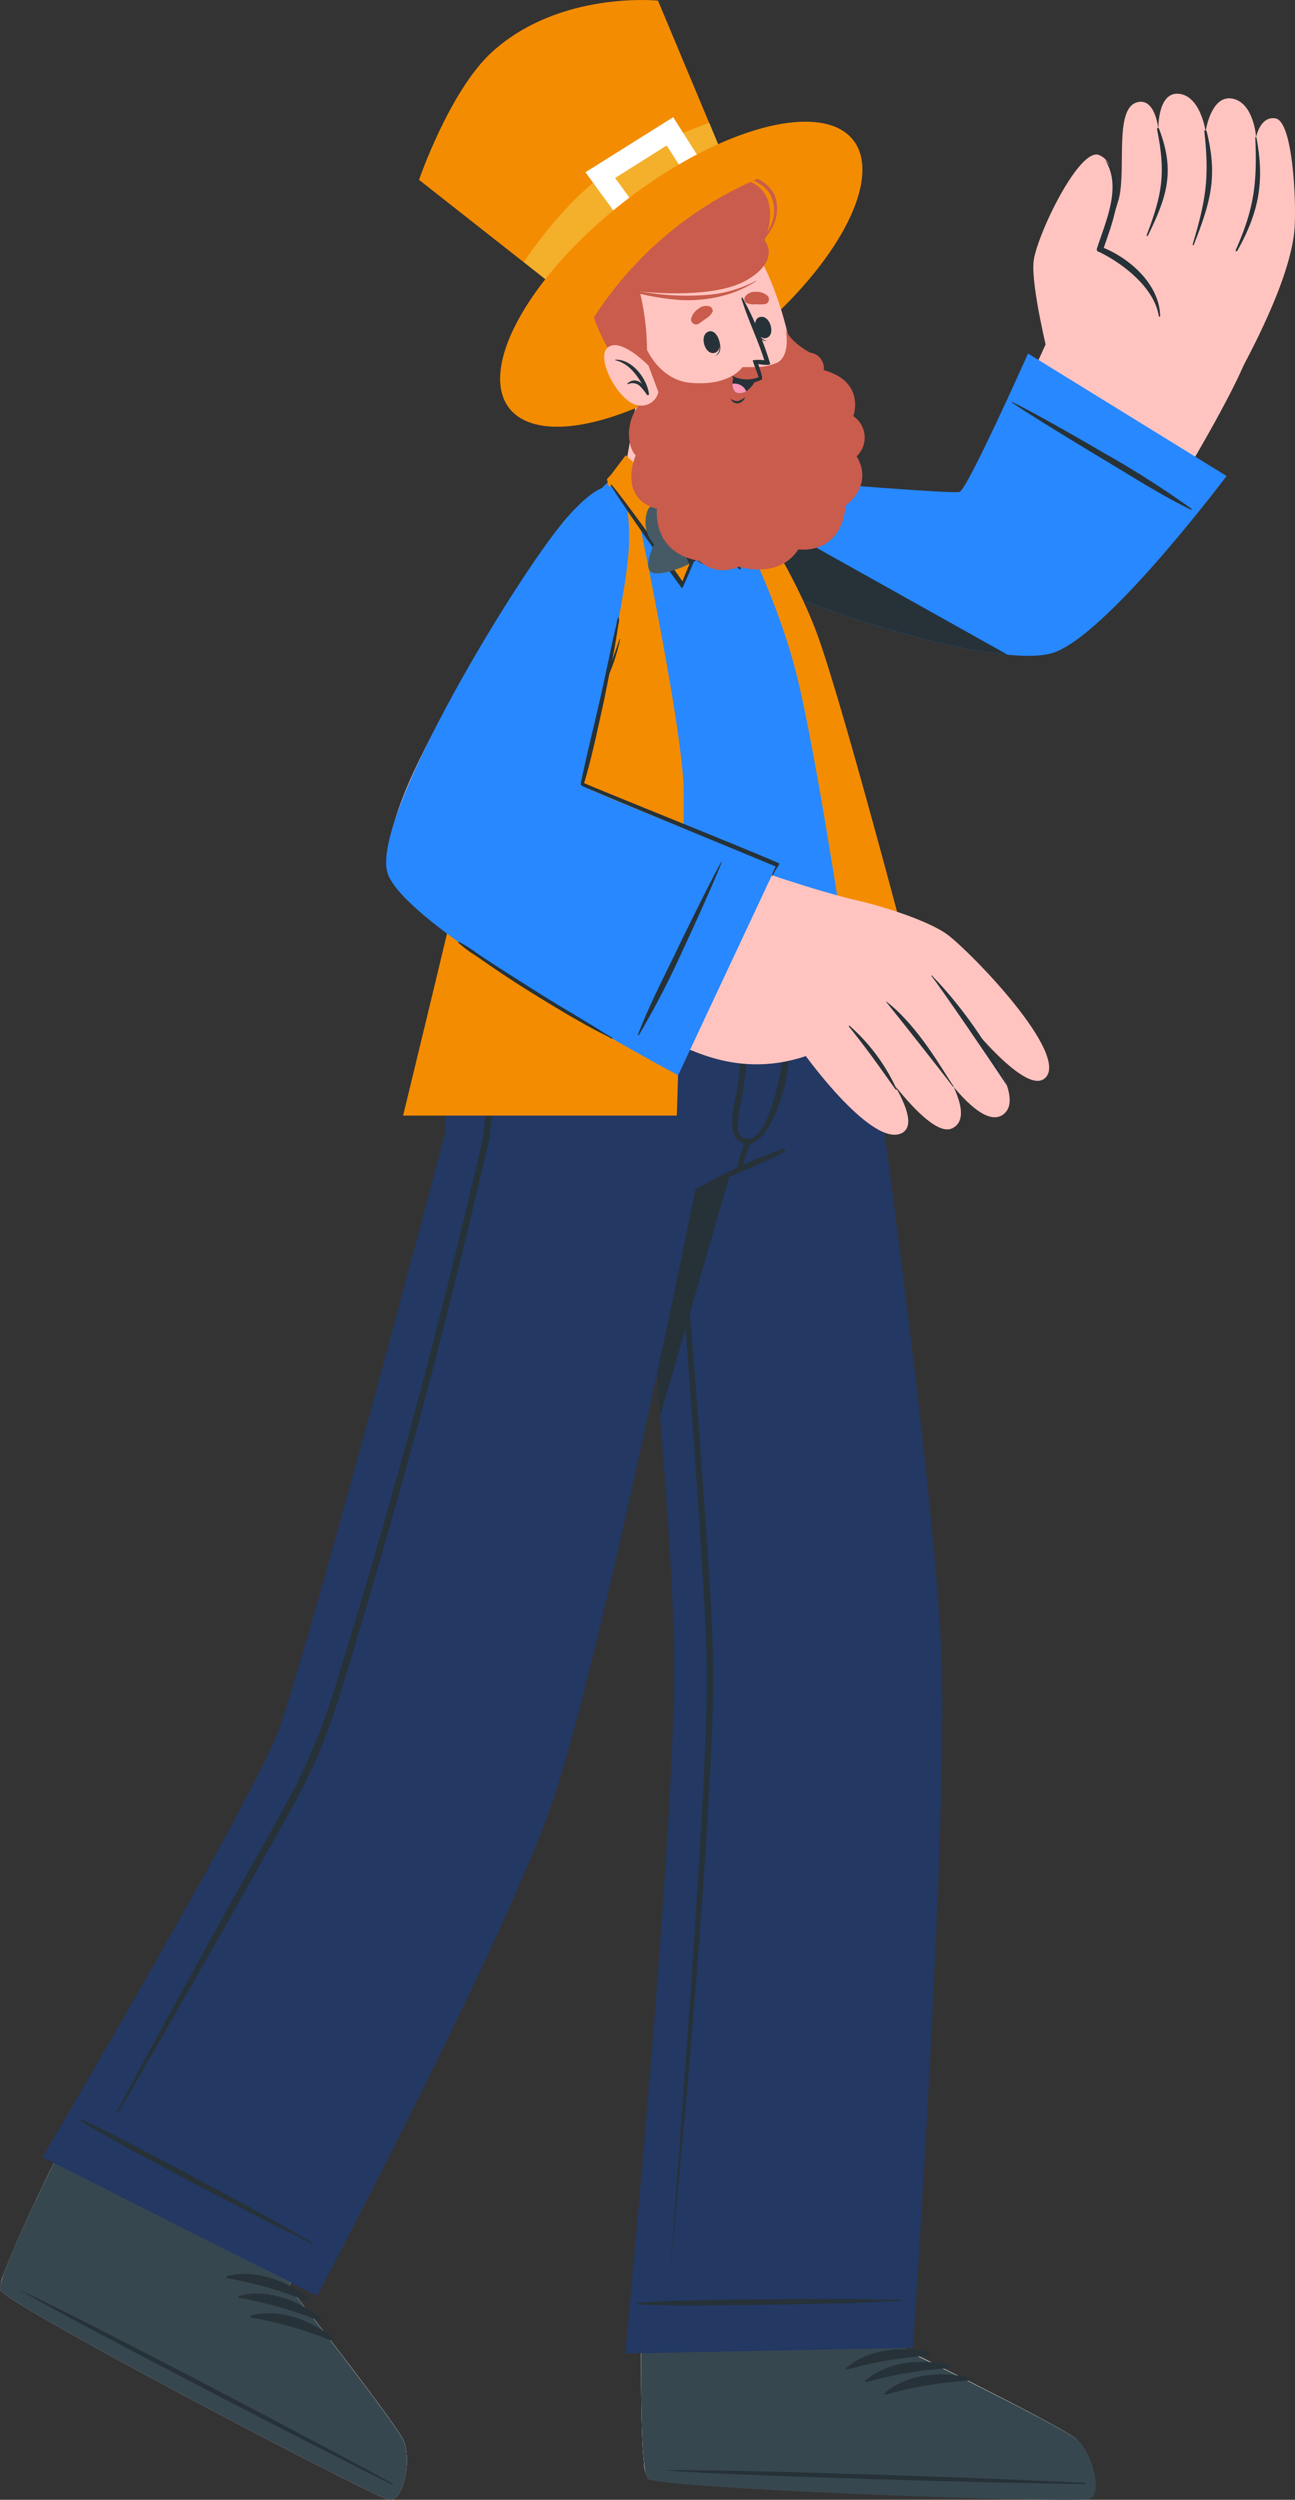 <svg xmlns="http://www.w3.org/2000/svg" width="220.834" height="426" viewBox="0 0 220.834 426">
  <rect x="0" y="0" width="220.834" height="426" fill="#333333" stroke="none"/>
  <g id="freepik--character-5--inject-14" transform="translate(-507.25 -87.309)">
    <path id="Path_9857" data-name="Path 9857" d="M603.685,389.43s-3.225,44.81-3.225,44.833c0,8.784.07,16.418.5,20.452a5.864,5.864,0,0,0,.633,2.709.116.116,0,0,0,0,.059c2.6,1.782,72.709,4.187,75.183,3.448s.563-7.845-2.087-10.109-29.083-15.245-29.083-15.245L648.4,390.8Z" transform="translate(16.099 52.183)" fill="#ffc4c0"/>
    <path id="Path_9858" data-name="Path 9858" d="M600.46,419.63v9.382c0,8.784.07,16.418.5,20.452a11.542,11.542,0,0,0,.633,2.709.116.116,0,0,0,0,.059c2.6,1.783,72.709,4.187,75.183,3.448s.563-7.846-2.087-10.109-29.083-15.245-29.083-15.245l.129-9.558Z" transform="translate(16.099 57.399)" fill="#fff"/>
    <path id="Path_9859" data-name="Path 9859" d="M676.838,454.443c-2.474.739-72.58-1.665-75.183-3.448-1.009-.657-1.255-10.895-1.173-23.279v-.387l45.244,1.044v.774s26.421,12.9,29.083,15.187S679.324,453.716,676.838,454.443Z" transform="translate(16.101 58.729)" fill="#37474f"/>
    <path id="Path_9860" data-name="Path 9860" d="M675.5,448.431c-11.809-.692-59.5-2.345-71.231-2.169-.094,0-.094.059,0,.07,11.727.938,59.387,2.24,71.219,2.287C675.736,448.619,675.748,448.443,675.5,448.431Z" transform="translate(16.745 61.997)" fill="#263238"/>
    <path id="Path_9861" data-name="Path 9861" d="M644.321,429.17c-4.621-1.02-10.332-.5-14,2.686-.141.129,0,.328.188.281a65.849,65.849,0,0,1,13.768-2.345.312.312,0,1,0,.047-.622Z" transform="translate(21.247 58.965)" fill="#263238"/>
    <path id="Path_9862" data-name="Path 9862" d="M647.121,431c-4.62-1.032-10.332-.516-14,2.686-.141.117,0,.317.188.281a65.324,65.324,0,0,1,13.779-2.345.311.311,0,1,0,.035-.621Z" transform="translate(21.73 59.28)" fill="#263238"/>
    <path id="Path_9863" data-name="Path 9863" d="M649.92,432.82c-4.621-1.032-10.332-.5-13.991,2.686-.152.117,0,.317.188.281a65.086,65.086,0,0,1,13.768-2.345.311.311,0,0,0,.035-.622Z" transform="translate(22.215 59.595)" fill="#263238"/>
    <path id="Path_9864" data-name="Path 9864" d="M598.521,465.521l49.067-.973s5.993-88.318,4.878-117.753c-1.173-31.98-14.952-127.135-14.952-127.135H596.07s10.555,95.53,10.813,127.522C607.094,376.84,598.521,465.521,598.521,465.521Z" transform="translate(15.341 22.86)" fill="#233863"/>
    <path id="Path_9866" data-name="Path 9866" d="M629.375,219.66l-24.9,86.136c-2.955-40.764-8.408-86.136-8.408-86.136Z" transform="translate(15.341 22.86)" fill="#263238"/>
    <path id="Path_9867" data-name="Path 9867" d="M602.78,223.66l2.6,28.4,2.439,28.427c1.56,18.951,3.037,37.9,4.163,56.9.281,4.75.446,9.522.387,14.3s-.293,9.511-.539,14.26q-.739,14.272-1.829,28.474t-2.345,28.439l-2.65,28.4,2.123-28.45q1.056-14.213,1.994-28.45c.6-9.487,1.243-18.963,1.677-28.462q.352-7.107.492-14.237c0-4.691-.141-9.464-.422-14.213-1.044-18.975-2.533-37.938-3.917-56.9Z" transform="translate(16.5 23.551)" fill="#263238"/>
    <path id="Path_9868" data-name="Path 9868" d="M644.887,421.521c-7.658-.07-5.453-.164-13.123-.141-3.741,0-28.392.094-31.886.715-.07,0-.07.141,0,.152,3.518.539,28.145,0,31.886-.059,7.658-.164,5.465-.2,13.123-.446a.117.117,0,0,0,0-.223Z" transform="translate(15.99 57.701)" fill="#263238"/>
    <path id="Path_9869" data-name="Path 9869" d="M540.005,368.94l-23.677,38.5c-3.847,7.892-7.036,14.87-8.408,18.646a.094.094,0,0,0,0,.059,6.145,6.145,0,0,0-.61,2.721v.07c1.571,2.732,63.714,35.3,66.259,35.709s3.905-6.825,2.51-10.015-19.631-26.3-19.631-26.3l23.278-38.641Z" transform="translate(0.01 48.644)" fill="#ffc4c0"/>
    <path id="Path_9870" data-name="Path 9870" d="M507.291,424.161a.153.153,0,0,0,0,.07c1.571,2.732,63.714,35.3,66.259,35.709s3.905-6.825,2.51-10.015-19.631-26.3-19.631-26.3l4.151-6.9c-10.156-5.418-28.614-14.929-40.072-20.816l-4.175,6.884c-3.847,7.881-7.036,14.858-8.408,18.623a.165.165,0,0,0,0,.07A5.864,5.864,0,0,0,507.291,424.161Z" transform="translate(0.006 53.302)" fill="#fff"/>
    <path id="Path_9871" data-name="Path 9871" d="M573.567,459.025c-2.557-.41-64.676-32.965-66.259-35.709-.61-1.032,3.6-10.367,9.018-21.484l.176-.352,40.318,20.546-.375.68S574.658,445.8,576.077,449,576.147,459.436,573.567,459.025Z" transform="translate(0 54.264)" fill="#37474f"/>
    <path id="Path_9872" data-name="Path 9872" d="M573.6,453.016c-10.343-5.746-52.585-27.946-63.233-32.836-.094,0-.117,0,0,.059,10.121,5.864,52.538,27.782,63.174,32.954C573.734,453.3,573.816,453.133,573.6,453.016Z" transform="translate(0.526 57.494)" fill="#263238"/>
    <path id="Path_9873" data-name="Path 9873" d="M554.045,421.786c-3.718-2.92-9.089-4.937-13.779-3.647-.176,0-.106.3,0,.328a65.378,65.378,0,0,1,13.439,3.835.309.309,0,1,0,.34-.516Z" transform="translate(5.684 57.073)" fill="#263238"/>
    <path id="Path_9874" data-name="Path 9874" d="M555.807,424.646c-3.717-2.932-9.1-4.937-13.779-3.647-.188,0-.117.3,0,.328a65.588,65.588,0,0,1,13.439,3.835.309.309,0,1,0,.34-.516Z" transform="translate(5.987 57.567)" fill="#263238"/>
    <path id="Path_9875" data-name="Path 9875" d="M557.535,427.506c-3.718-2.932-9.089-4.937-13.779-3.647-.176,0-.106.3,0,.328a65.378,65.378,0,0,1,13.439,3.835.309.309,0,0,0,.34-.516Z" transform="translate(6.287 58.061)" fill="#263238"/>
    <path id="Path_9876" data-name="Path 9876" d="M647.541,219.63h0c-.176.856-3.073,14.307-6.075,25.8-2.193,8.444-4.433,15.855-5.723,16.629s-8.584,4.011-10.965,5.008c0,0-16.008,79.9-24.463,104.677-7.787,22.868-40.06,83.979-40.06,83.979L513.44,432.069s36.565-62.025,40.4-73.154c5.993-17.169,28.274-101.405,28.274-101.405s-.164-26.375,8.713-37.879Z" transform="translate(1.069 22.855)" fill="#233863"/>
    <path id="Path_9878" data-name="Path 9878" d="M558.63,416.349c-6.685-3.741-4.691-2.768-11.446-6.427-3.3-1.794-24.944-13.545-28.31-14.682-.07,0-.141.094-.07.141,2.815,2.158,24.627,13.533,28,15.245,6.79,3.518,4.879,2.451,11.727,5.864a.106.106,0,1,0,.094-.141Z" transform="translate(1.991 53.186)" fill="#263238"/>
    <path id="Path_9879" data-name="Path 9879" d="M582.252,248.145c1.278-.328,2.65-.434,3.952-.645,1.056-.164,2.111-.352,3.155-.586a13.943,13.943,0,0,0,5.57-2.345,13.4,13.4,0,0,0,3.6-5.606c.516-1.173,1.056-2.439,1.607-3.647.258-.586.528-1.173.8-1.747a21.464,21.464,0,0,0,.985-2.111c0-.106.2,0,.164,0a13.931,13.931,0,0,0-.446,1.513l-.528,1.771c-.328,1.044-.645,2.1-.985,3.143a25.29,25.29,0,0,1-2.24,5.512c-1.923,3.073-5.383,4.316-8.842,4.691-.985.129-1.982.2-2.979.258a21.381,21.381,0,0,1-3.776,0,.176.176,0,0,1-.035-.2Z" transform="translate(12.952 24.889)" fill="#263238"/>
    <path id="Path_9880" data-name="Path 9880" d="M623.175,254.274A93.638,93.638,0,0,0,608.5,261.1c-.188.106-.07.4.129.3,4.949-2.123,9.992-4.151,14.8-6.544a.32.32,0,0,0-.258-.586Z" transform="translate(17.473 28.834)" fill="#263238"/>
    <path id="Path_9881" data-name="Path 9881" d="M623.687,225.421c0-.164-.317-.211-.317,0a163.222,163.222,0,0,1-.833,16.512c-.223,2.545-2.275,16.617-6.684,15.6-.739-.176-1.173-.9-1.173-2.017a17.59,17.59,0,0,1,.586-4.316c.481-2.944.88-5.864,1.173-8.878a79.736,79.736,0,0,0-.176-16.641.141.141,0,0,0-.281,0,153.441,153.441,0,0,1-1.349,22.974c-.551,3.659-2.345,9.171,1.431,9.734s6.427-8.655,6.9-11.176A84.134,84.134,0,0,0,623.687,225.421Z" transform="translate(18.39 23.83)" fill="#263238"/>
    <path id="Path_9882" data-name="Path 9882" d="M615.847,253.119a22.529,22.529,0,0,0-1,2.92,6.461,6.461,0,0,0-.41,2.345c0,.152.223.164.3.059a8.211,8.211,0,0,0,1.02-2.345c.34-.9.692-1.806,1.009-2.709a.493.493,0,0,0-.927-.27Z" transform="translate(18.514 28.594)" fill="#263238"/>
    <path id="Path_9883" data-name="Path 9883" d="M524.212,423.868c6.661-12.548,13.533-24.979,20.429-37.4,3.389-6.122,6.943-12.173,10.191-18.377a111.975,111.975,0,0,0,7.4-19.162q6.192-20.112,11.727-40.389t10.379-40.752c.821-3.413,1.712-6.814,2.345-10.261a31.665,31.665,0,0,0,0-10.554,33.836,33.836,0,0,1-.07-9.792,64.01,64.01,0,0,1,2.345-9.558c.516-1.642,1.079-3.284,1.642-4.914a.152.152,0,0,1,.281.094c-2.017,6.6-4.081,13.275-3.647,20.276.211,3.354,1.1,6.661,1.044,10.039a47.716,47.716,0,0,1-1.7,9.933q-4.773,20.581-10.25,40.987t-11.586,40.623c-1.994,6.556-3.847,13.217-6.673,19.467s-6.391,12.2-9.757,18.177Q537.88,400.865,527.2,419.271q-1.349,2.345-2.732,4.691C524.306,424.055,524.153,423.961,524.212,423.868Z" transform="translate(2.928 23.374)" fill="#263238"/>
    <path id="Path_9884" data-name="Path 9884" d="M610.208,172.819c11.223,8.279,49.4,20.347,59.6,16.77,7.376-2.58,28.274-38.055,32.379-47.683,2.345-5.606-29.822-11.927-32.367-6.556-3.6,7.576-11.938,26.973-14.518,28.638-1.818,1.173-16.184.5-39.263-2.345C603.265,160,603.523,167.858,610.208,172.819Z" transform="translate(17 7.946)" fill="#ffc4c0"/>
    <path id="Path_9885" data-name="Path 9885" d="M691.756,148.356c.868-1.876,8.69-15.644,9.265-24.627.3-4.785-.328-18.036-3.225-18.588-2.627-.5-3.342,3.178-3.342,3.178s-.375-5.864-4.046-6.556-4.562,5.606-4.562,5.606-.833-6.04-4.538-6.427-3.518,6.051-3.518,6.051-.5-5.547-3.694-4.585c-3.835,1.173-1.771,11.282-3.037,16.418-.281,1.173-7.517,23.3-7.517,23.3Z" transform="translate(26.995 2.352)" fill="#ffc4c0"/>
    <path id="Path_9886" data-name="Path 9886" d="M675.773,106.2c1.5,7.459.88,10.977-1.783,17.978,0,.129.129.246.2.106,3.237-6.614,4.691-10.918,1.935-18.177C676,105.751,675.7,105.845,675.773,106.2Z" transform="translate(28.8 3.208)" fill="#263238"/>
    <path id="Path_9887" data-name="Path 9887" d="M682.675,106.489c.891,7.881.246,11.727-2.005,19.233,0,.106.141.176.188.07,2.826-7.2,4.151-11.528,2.228-19.291C683,106.149,682.64,106.125,682.675,106.489Z" transform="translate(29.953 3.267)" fill="#263238"/>
    <path id="Path_9888" data-name="Path 9888" d="M690.284,107.541c.317,7.693-.223,11.915-3.342,18.951a.144.144,0,0,0,.258.129c3.882-6.86,4.585-12.126,3.319-19.057C690.437,107.084,690.273,107.061,690.284,107.541Z" transform="translate(31.034 3.434)" fill="#263238"/>
    <path id="Path_9889" data-name="Path 9889" d="M660.055,144.05s-2.92-11.727-2.51-15.984,7.775-19.62,11.176-18.212c4.4,1.806,1.888,11.5,0,16.09,0,0,10.167,4.187,9.874,11.528S660.055,144.05,660.055,144.05Z" transform="translate(25.953 3.878)" fill="#ffc4c0"/>
    <path id="Path_9890" data-name="Path 9890" d="M668.218,110.646c2.815,4.538,0,10.414-1.454,15a.434.434,0,0,0,.41.586c4.151,2.041,9.382,6.122,10.144,10.941a.117.117,0,0,0,.223,0c-.094-5.277-4.925-9.7-9.616-11.645,1.572-4.691,4.14-10.683.34-14.894C668.218,110.587,668.218,110.61,668.218,110.646Z" transform="translate(27.547 4.024)" fill="#263238"/>
    <path id="Path_9891" data-name="Path 9891" d="M665.741,138.68,699.6,159.554s-20.558,27.383-29.717,30.174-43.461-7.365-59.152-16.805c-9.558-5.746-8.209-14.553,6.309-13.287,14.882,1.29,35.686,2.944,37,2.639S665.741,138.68,665.741,138.68Z" transform="translate(16.819 8.873)" fill="#2788ff"/>
    <path id="Path_9892" data-name="Path 9892" d="M610.727,169.749c12.712,7.646,37.656,15.773,51.529,17.087L609.014,157.06h0C602.506,159.147,603.409,165.339,610.727,169.749Z" transform="translate(16.821 12.047)" fill="#263238"/>
    <path id="Path_9893" data-name="Path 9893" d="M669.605,155.27c-2.58-1.536-12.818-7.752-15.245-9.487V145.7c2.639,1.173,12.9,7.036,15.5,8.584a164.4,164.4,0,0,1,15.152,9.628c.082.07,0,.234-.094.176C679.656,161.5,674.672,158.3,669.605,155.27Z" transform="translate(25.409 10.085)" fill="#263238"/>
    <path id="Path_9894" data-name="Path 9894" d="M571.793,254.559c.188.188,76.321-5.019,76.954-5.864.41-.539.586-17.767-5.406-36.73-7.036-22.282-20.581-47.038-23.83-53.171-2.58-4.843-14.894-5.535-19.76-.962-12.173,11.457-20.652,48.5-22.434,59.609C574.4,235.761,571.113,253.891,571.793,254.559Z" transform="translate(11.132 11.649)" fill="#2788ff"/>
    <path id="Path_9895" data-name="Path 9895" d="M610.85,156.44s9.569,15.937,14.073,32.836,12.607,74.913,12.607,74.913l11.422-8.35s-15.679-60.653-20.57-73.272-13.521-24.334-14.073-24.627A9.723,9.723,0,0,0,610.85,156.44Z" transform="translate(17.894 11.94)" fill="#f48c01"/>
    <path id="Path_9896" data-name="Path 9896" d="M604.253,155.478s9.464,43.719,9.464,55.118c0,18.154-1.173,55.059-1.173,55.059H565.87s9.781-40.318,10.8-45.033,9.839-33.129,9.839-33.129,1.044,7.951,5.664,7.2,9.781-14.342,10.554-20.464-2.1-17-2.1-17S602.189,155.045,604.253,155.478Z" transform="translate(10.125 11.764)" fill="#f48c01"/>
    <path id="Path_9897" data-name="Path 9897" d="M593.771,164.783c-11.411,15.879-35.944,52.139-28.708,60.512,11.9,13.779,40.963,25.8,50.063,28.568,3.929,1.173,17.99-27.371,14.284-29.717-4.445-2.815-32.907-13.991-33.047-15.374s5.172-21.039,6.931-36.46C605.463,153.161,598.521,158.157,593.771,164.783Z" transform="translate(9.759 12.358)" fill="#ffc4c0"/>
    <path id="Path_9898" data-name="Path 9898" d="M616.951,212.83s12.712,4.538,20.745,6.368c4.48,1.032,12.009,3.518,14.952,5.735,4.409,3.377,20.687,20.312,16.664,24.357-3.635,3.647-15.785-12.689-15.785-12.689s13.709,15.4,8.514,19-16.418-16.688-16.418-16.688,13.733,16.137,7.787,19c-4.492,2.158-15.726-15.632-15.726-15.632s11.727,13.944,7.189,16.418c-5.008,2.674-16.418-13.1-16.418-13.1-12.525,4.222-22.059-2.123-27.266-5C599.912,239.861,616.951,212.83,616.951,212.83Z" transform="translate(16.214 21.68)" fill="#ffc4c0"/>
    <path id="Path_9899" data-name="Path 9899" d="M642.774,229.075c6.309,6.462,11.129,14.424,12.513,17.954.176.434.3.821.293.8-2.685-4.058-11.375-16.805-12.9-18.693C642.657,229.087,642.728,228.993,642.774,229.075Z" transform="translate(23.391 24.48)" fill="#263238"/>
    <path id="Path_9900" data-name="Path 9900" d="M636.16,232.861c5.477,4.2,9.651,11.844,11.411,14.378.129.188,0,.2-.164,0-1.853-2.463-9.382-11.985-11.305-14.342C636.066,232.873,636.125,232.838,636.16,232.861Z" transform="translate(22.254 25.139)" fill="#263238"/>
    <path id="Path_9901" data-name="Path 9901" d="M630.809,236.373a32.039,32.039,0,0,1,8.01,10.789c.106.211-.07.188-.211,0-2.756-3.835-4.386-6.262-7.916-10.66C630.645,236.42,630.739,236.3,630.809,236.373Z" transform="translate(21.319 25.743)" fill="#263238"/>
    <path id="Path_9902" data-name="Path 9902" d="M629.964,222.586l-16.77,35.756s-46.745-24.873-49.583-34.548,23.091-52.221,30.983-60.9,10.449-5.125,10.226,4.785-8.01,40.764-7.822,41.338S629.964,222.586,629.964,222.586Z" transform="translate(9.698 12.205)" fill="#2788ff"/>
    <path id="Path_9903" data-name="Path 9903" d="M625.582,219c.082-.2-31.323-12.806-33.305-13.721,1.372-4.609,2.345-9.382,3.389-14.073.317-1.525.61-3.049.915-4.574.281-.7.563-1.407.809-2.123.41-1.255.751-2.51,1.044-3.788h-.094l-1.3,3.706v.117a.788.788,0,0,1,.094-.446c.211-1.173.422-2.345.6-3.436.094-.551.188-1.173.27-1.677a10.571,10.571,0,0,1,.188-1.091c.129-.493,0-.235,0-.868,0-.07-.094-.082-.117,0a4.9,4.9,0,0,0-.281,1.1,4.144,4.144,0,0,1-.188.821c-.129.563-.246,1.173-.375,1.665-.27,1.173-.516,2.4-.774,3.612q-.739,3.518-1.513,6.954c-1.067,4.691-2.263,9.382-3.248,14.166a.258.258,0,0,0,.105.258.27.27,0,0,0,.129.152c1.958.95,31.241,12.959,32.989,13.721a6.156,6.156,0,0,1-.293.668l-.317.809c0,.106.106.2.152.082s.258-.528.375-.809a10.542,10.542,0,0,0,.75-1.231Z" transform="translate(14.584 15.487)" fill="#263238"/>
    <path id="Path_9904" data-name="Path 9904" d="M606.813,227.266c1.173-2.474,6.028-12.349,7.423-14.706h.07c-.891,2.51-5.383,12.384-6.567,14.87a147.508,147.508,0,0,1-7.564,14.636c0,.082-.211,0-.164-.059C601.934,236.976,604.456,232.144,606.813,227.266Z" transform="translate(16.021 21.634)" fill="#263238"/>
    <path id="Path_9905" data-name="Path 9905" d="M600.105,240.473c-1.173-.622-2.216-1.36-3.319-2.029l-3.342-2.005c-2.181-1.29-4.362-2.627-6.509-3.976s-4.3-2.732-6.438-4.1c-1.079-.7-2.169-1.407-3.237-2.123a21.353,21.353,0,0,0-3.272-2.076c-.094,0-.164.059-.106.129a18.627,18.627,0,0,0,2.92,2.193l3.19,2.2q3.213,2.181,6.52,4.234c2.2,1.36,4.421,2.709,6.649,4.011,1.173.657,2.252,1.29,3.389,1.912s2.345,1.173,3.46,1.794a.095.095,0,1,0,.094-.164Z" transform="translate(11.505 23.637)" fill="#263238"/>
    <path id="Path_9906" data-name="Path 9906" d="M611.214,169.72c-3.87.657-10.836-6.145-13.111-11.035-.152-.328.563-3.718,1.243-7.857.41-2.521.8-5.336.973-7.928l16.008,5.019a41.468,41.468,0,0,0-2.228,9.851,5.41,5.41,0,0,0,0,1.079s0,.106,0,.176C614.4,161.065,614.955,169.087,611.214,169.72Z" transform="translate(15.689 9.602)" fill="#ffc4c0"/>
    <path id="Path_9907" data-name="Path 9907" d="M613.647,158.8v.176a13.438,13.438,0,0,1-1.677,0c-9.382-.833-10.859-12.5-11.07-15.773l4,1.255,10.93,3.424a40.831,40.831,0,0,0-2.228,9.863,5.322,5.322,0,0,0,.047,1.055Z" transform="translate(16.175 9.654)" fill="#263238"/>
    <path id="Path_9908" data-name="Path 9908" d="M614.662,155.112l-3.342,9.827-12.63-11.469-3.119,4.14s12.783,18.635,12.806,17.755l3.518-8.5,6.04,5.43-1.29-14.436Z" transform="translate(15.255 11.427)" fill="#f48c01"/>
    <path id="Path_9909" data-name="Path 9909" d="M617.581,164.433c-.293-2.345-.516-4.785-.926-7.142a.082.082,0,0,0-.164,0c-.34,2.345.833,11.411.95,13.592h0c-.246-.235-5.582-4.761-5.629-4.691-.786,1.36-3.342,7.564-3.518,8.115-2.029-2.955-9.745-13.7-12.091-16.477a.085.085,0,0,0-.141.094c1.818,3.143,12.044,17.591,12.185,17.591a93.561,93.561,0,0,0,3.635-8.983c.915,1,6.333,6.145,6.333,5.782a76.294,76.294,0,0,0-.633-7.881Z" transform="translate(15.337 12.074)" fill="#263238"/>
    <path id="Path_9910" data-name="Path 9910" d="M610.541,166.873s4.691-8.971,5.688-5.676a6.79,6.79,0,0,1-.281,5.371s1.759,3.577.645,4.445-5.746-1.079-5.922-2.005a10.369,10.369,0,0,1-.129-2.134Z" transform="translate(17.839 12.636)" fill="#455a64"/>
    <path id="Path_9911" data-name="Path 9911" d="M610.541,166.255a10.917,10.917,0,0,0,.117,2.134c.094.446,1.173,1.173,2.486,1.618a14.863,14.863,0,0,0,.5-2.686c0-1.173-1.243-2.615-1.865-3.272C611.081,165.258,610.541,166.255,610.541,166.255Z" transform="translate(17.839 13.255)" fill="#263238"/>
    <path id="Path_9912" data-name="Path 9912" d="M610.515,166.944s-8.092-8.831-9.1-5.2a5.664,5.664,0,0,0,1.173,5.641s-2.052,4.046-.3,4.808,8.209-1.97,8.362-2.979a8.4,8.4,0,0,0-.129-2.275Z" transform="translate(16.212 12.706)" fill="#455a64"/>
    <path id="Path_9913" data-name="Path 9913" d="M606.91,167.824a4.936,4.936,0,0,0,.692,2.193c1.173-.551,2.005-1.173,2.052-1.489a8.209,8.209,0,0,0-.141-2.275s-.528-.575-1.337-1.372a5.418,5.418,0,0,0-1.267,2.944Z" transform="translate(17.213 13.398)" fill="#263238"/>
    <path id="Path_9914" data-name="Path 9914" d="M607.811,167.622a2.709,2.709,0,1,0,2.557-2.861A2.709,2.709,0,0,0,607.811,167.622Z" transform="translate(17.368 13.377)" fill="#455a64"/>
    <path id="Path_9915" data-name="Path 9915" d="M590.462,135.474l-22.282-17.52s5.207-15.128,12.384-21.719c11.516-10.554,28.368-8.819,28.368-8.819l11.352,27.1Z" transform="translate(10.524 0)" fill="#f48c01"/>
    <path id="Path_9922" data-name="Path 9922" d="M617.64,111.434l-29.811,20.957-4.409-3.518c1.853-2.768,7.224-10.261,13.7-14.952,5.242-3.823,13.1-7.036,17.919-8.76Z" transform="translate(13.156 3.083)" fill="#f4af2b"/>
    <path id="Path_9923" data-name="Path 9923" d="M600.742,125.168l-8.362-11.446,14.964-9.382,7.165,11.27Zm-3.3-10.472,4.1,5.629,8.209-5.688-3.518-5.477Z" transform="translate(14.704 2.942)" fill="#fff"/>
    <ellipse id="Ellipse_510" data-name="Ellipse 510" cx="37.187" cy="15.738" rx="37.187" ry="15.738" transform="matrix(0.789, -0.614, 0.614, 0.789, 584.424, 144.454)" fill="#f48c01"/>
    <path id="Path_9924" data-name="Path 9924" d="M596.908,130.8c-1,6.1,4.362,22.575,9.03,25.8,6.767,4.691,16.711,3.835,20.37-4.034,3.518-7.634-3.811-28.99-8.913-31.792C609.866,116.6,598.385,121.807,596.908,130.8Z" transform="translate(15.465 5.528)" fill="#ffc4c0"/>
    <path id="Path_9925" data-name="Path 9925" d="M600.167,148.5s-7.13-9.382-7.177-15.245c0-2.65,3.366-4.8,3.366-4.8a5.969,5.969,0,0,1,1.255-6.157c2.791-3.248,10.367-3.377,10.367-3.377s4.128-7.552,11.317-5.488,3.518,10.355,3.518,10.355,2.9,3.319-2.979,6.778-18.306,1.958-18.306,1.958a42.766,42.766,0,0,1,1.173,12.759,3.917,3.917,0,0,1-2.533,3.213Z" transform="translate(14.809 4.45)" fill="#c95c4c"/>
    <path id="Path_9926" data-name="Path 9926" d="M608.817,118.07a12.079,12.079,0,0,0-4.937-.375,13.005,13.005,0,0,0-4.292,1.173,7.283,7.283,0,0,0-4.527,5.981,5.043,5.043,0,0,0,1.36,3.706h0c-1.794-1.806-1.278-4.961.188-6.79a10.988,10.988,0,0,1,7.036-3.448,21.508,21.508,0,0,1,5.136,0C608.9,118.246,608.922,118.07,608.817,118.07Z" transform="translate(15.166 5.231)" fill="#c95c4c"/>
    <path id="Path_9927" data-name="Path 9927" d="M622.26,116.278a5.922,5.922,0,0,0-4.48-3.331,10.062,10.062,0,0,0-6.5.915,12.56,12.56,0,0,0-4.914,4.515s0,.082.07,0a11.187,11.187,0,0,1,10.238-5.09,6.145,6.145,0,0,1,4.691,2.557,6.039,6.039,0,0,1,.375,5.125,11.48,11.48,0,0,1-3.952,4.914v.059a11.609,11.609,0,0,0,4.022-4.234,6.591,6.591,0,0,0,.446-5.43Z" transform="translate(17.12 4.396)" fill="#c95c4c"/>
    <path id="Path_9928" data-name="Path 9928" d="M620.585,128.111a20.933,20.933,0,0,1-8.5,2.416,42.837,42.837,0,0,1-9.253-.293c-1.783-.235-3.518-.539-5.336-.88,0,0-.07.07,0,.094a47.388,47.388,0,0,0,9.64,1.9,23.607,23.607,0,0,0,8.995-1.032,19.594,19.594,0,0,0,4.5-2.146S620.621,128.087,620.585,128.111Z" transform="translate(15.582 7.047)" fill="#c95c4c"/>
    <path id="Path_9929" data-name="Path 9929" d="M592.8,139.137a62.4,62.4,0,0,1,29.447-25.8s-15.245-4.562-25.4,6.485S592.8,139.137,592.8,139.137Z" transform="translate(14.461 4.334)" fill="#f48c01"/>
    <path id="Path_9930" data-name="Path 9930" d="M600.821,140.948s1.935,4.257-.434,7.189-1.923,7.095-.528,8.526c0,0-3.178,7.271,3.635,9.089,0,0-1,7.552,7.318,8.9,0,0,2.345,2.732,6.685.973,0,0,6.72,2.228,10.109-2.955,0,0,7.189,1.173,8.08-7.482,0,0,4.82-3.342,1.853-8.373a4.421,4.421,0,0,0-.563-6.849s2.146-5.864-5.043-7.834a2.685,2.685,0,0,0-2.345-2.99s-3.518-1.865-4.163-4.022c0,0,.973,4.409-1.419,5.735a9.617,9.617,0,0,1-4.022.762h-1.935s-2.076,3.272-8.819,2.674c-5.864-.516-8.01-6.872-8.01-6.872Z" transform="translate(15.797 8.258)" fill="#c95c4c"/>
    <path id="Path_9931" data-name="Path 9931" d="M602.663,140.954s-4.691-4.855-6.919-3.108,1.829,9.194,4.9,9.816a2.979,2.979,0,0,0,3.706-2.193Z" transform="translate(15.174 8.663)" fill="#ffc4c0"/>
    <path id="Path_9932" data-name="Path 9932" d="M596.7,139.581v.082c2.17.5,3.518,2.228,4.585,4.069a1.665,1.665,0,0,0-2.51-.07s0,.129.07.106a1.841,1.841,0,0,1,2.1.328,9.133,9.133,0,0,1,1.173,1.466c.129.164.434,0,.34-.188h0C602.106,142.735,599.526,139.417,596.7,139.581Z" transform="translate(15.45 9.027)" fill="#263238"/>
    <path id="Path_9933" data-name="Path 9933" d="M611.595,136.18s-.07.082,0,.129c.4,1.1.657,2.428-.235,3.119v.059C612.509,138.924,612.111,137.142,611.595,136.18Z" transform="translate(17.982 8.441)" fill="#263238"/>
    <path id="Path_9934" data-name="Path 9934" d="M610.533,135.464c-1.829.446-.821,4.069.88,3.671S612.07,135.1,610.533,135.464Z" transform="translate(17.671 8.313)" fill="#263238"/>
    <path id="Path_9935" data-name="Path 9935" d="M617.07,134.65s.094,0,.106.07c.281,1.173.786,2.345,1.912,2.486h0C617.809,137.406,617.152,135.764,617.07,134.65Z" transform="translate(18.968 8.177)" fill="#263238"/>
    <path id="Path_9936" data-name="Path 9936" d="M617.752,133.421c1.771-.645,2.92,2.944,1.278,3.518S616.263,133.961,617.752,133.421Z" transform="translate(18.966 7.951)" fill="#263238"/>
    <path id="Path_9937" data-name="Path 9937" d="M608.959,134.845c.457-.27.844-.586,1.267-.891a2.889,2.889,0,0,0,1.173-1.173.8.8,0,0,0-.387-.891,1.958,1.958,0,0,0-1.97.328,2.967,2.967,0,0,0-1.278,1.665.856.856,0,0,0,1.2.962Z" transform="translate(17.357 7.677)" fill="#c95c4c"/>
    <path id="Path_9938" data-name="Path 9938" d="M618.913,131.832a13.638,13.638,0,0,1-1.548,0,2.533,2.533,0,0,1-1.583-.27.8.8,0,0,1-.211-.95,1.97,1.97,0,0,1,1.794-.891,2.932,2.932,0,0,1,2.005.6.856.856,0,0,1-.457,1.513Z" transform="translate(18.696 7.324)" fill="#c95c4c"/>
    <path id="Path_9939" data-name="Path 9939" d="M613.533,145.293a1.841,1.841,0,0,0,1.173.4,3.214,3.214,0,0,0,1.173-.622h.07a1.571,1.571,0,0,1-1.267,1,1.255,1.255,0,0,1-1.173-.739A.058.058,0,0,1,613.533,145.293Z" transform="translate(18.353 9.977)" fill="#263238"/>
    <path id="Path_9940" data-name="Path 9940" d="M613.745,144.1a3.975,3.975,0,0,0,3.037,1,4.9,4.9,0,0,0,1.4-.317.912.912,0,0,0,.246-.106l.246-.106a.3.3,0,0,0,.152-.317h0a.353.353,0,0,0,0-.117h0v-.094c-.211-.868-.668-2.17-.668-2.17.364.07,2.181.352,2.029-.094a59.733,59.733,0,0,0-4.691-11.176c0-.117-.246,0-.2.082,1.079,3.589,2.779,6.966,3.905,10.554a6.531,6.531,0,0,0-1.958,0c-.106.07.915,2.486.985,2.885h0a5.524,5.524,0,0,1-4.3-.141C613.722,143.978,613.663,143.978,613.745,144.1Z" transform="translate(18.388 7.468)" fill="#263238"/>
    <path id="Path_9941" data-name="Path 9941" d="M617.63,142.748a4.584,4.584,0,0,1-1.525,1.783,2.146,2.146,0,0,1-1.173.328c-.938,0-1.173-.868-1.173-1.607a4.887,4.887,0,0,1,.176-1.173,5.992,5.992,0,0,0,3.694.668Z" transform="translate(18.397 9.46)" fill="#263238"/>
    <path id="Path_9942" data-name="Path 9942" d="M616.105,144.363a2.146,2.146,0,0,1-1.173.328c-.938,0-1.173-.868-1.173-1.607A2.146,2.146,0,0,1,616.105,144.363Z" transform="translate(18.397 9.628)" fill="#ff98b9"/>
  </g>
</svg>
